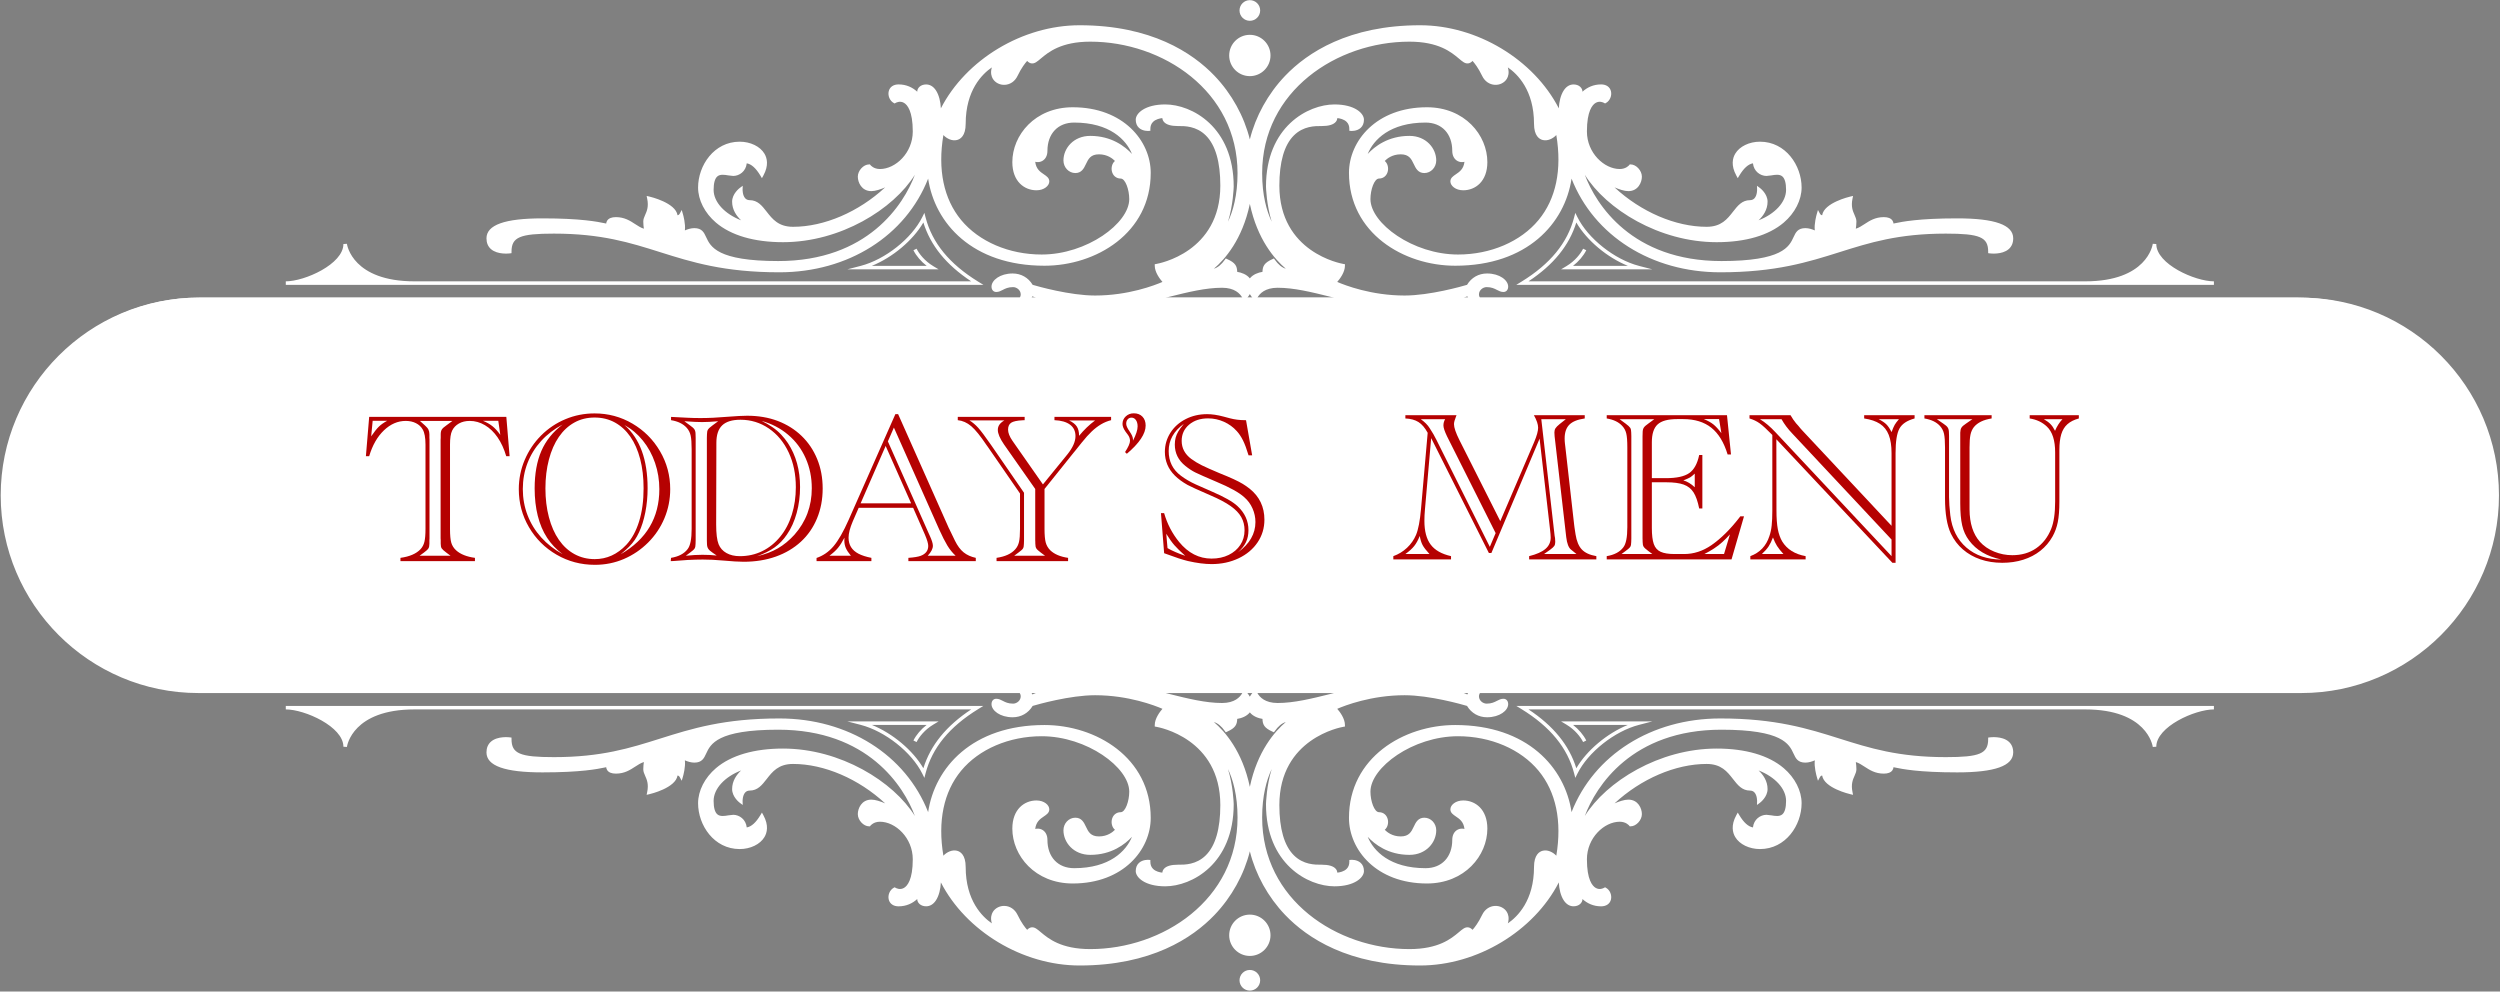 <?xml version="1.0" encoding="UTF-8" standalone="no"?>
<!DOCTYPE svg PUBLIC "-//W3C//DTD SVG 1.1//EN" "http://www.w3.org/Graphics/SVG/1.1/DTD/svg11.dtd">
<svg width="100%" height="100%" viewBox="0 0 1833 727" version="1.1" xmlns="http://www.w3.org/2000/svg" xmlns:xlink="http://www.w3.org/1999/xlink" xml:space="preserve" xmlns:serif="http://www.serif.com/" style="fill-rule:evenodd;clip-rule:evenodd;stroke-linejoin:round;stroke-miterlimit:2;">
    <rect x="0" y="0" width="1833" height="727" fill="#808080" stroke="none"/>
    <g transform="matrix(1.353,0,0,2.297,-76.746,-500.465)">
        <path d="M1408.28,375.632C1408.28,340.971 1360.52,312.831 1301.68,312.831L165.15,312.831C106.316,312.831 58.55,340.971 58.55,375.632C58.55,410.292 106.316,438.432 165.15,438.432L1301.68,438.432C1360.52,438.432 1408.28,410.292 1408.28,375.632Z" style="fill:white;"/>
    </g>
    <g transform="matrix(2.148,0,0,1,-532.36,-252.974)">
        <path d="M420.671,558.643L421.789,587.464L420.635,587.464C419.913,582.144 418.933,577.547 417.695,573.673C416.457,569.8 415.014,566.817 413.367,564.725C411.72,562.633 409.994,561.587 408.191,561.587C406.772,561.587 405.54,562.22 404.494,563.485C403.448,564.751 402.673,566.494 402.168,568.715C401.687,570.833 401.446,574.241 401.446,578.942L401.446,640.766C401.446,645.363 401.591,648.733 401.879,650.876C402.168,653.02 402.721,654.892 403.538,656.493C405.005,659.334 407.145,661.167 409.958,661.994L409.958,664.395L384.53,664.395L384.53,661.994C387.656,661.064 389.941,658.946 391.383,655.641C392.033,654.143 392.477,652.309 392.718,650.14C392.958,647.971 393.078,644.846 393.078,640.766L393.078,578.942C393.078,573.828 392.754,570.109 392.105,567.785C391.6,565.874 390.842,564.363 389.832,563.253C388.822,562.143 387.656,561.587 386.334,561.587C383.617,561.587 381.134,563.899 378.886,568.521C376.637,573.144 374.96,579.458 373.854,587.464L372.736,587.464L373.854,558.643L420.671,558.643ZM417.929,561.51L412.7,561.51C413.974,562.646 415.044,563.95 415.91,565.422C416.775,566.894 417.677,569.025 418.615,571.814L417.929,561.51ZM391.059,660.444L401.627,660.444L400.22,658.197C399.354,656.803 398.813,655.744 398.597,655.021C398.381,654.298 398.272,653.162 398.272,651.612L398.272,649.055C398.272,648.642 398.266,648.358 398.254,648.203C398.242,648.048 398.236,647.893 398.236,647.738L398.236,575.3C398.236,575.145 398.242,574.99 398.254,574.835C398.266,574.68 398.272,574.396 398.272,573.983L398.272,571.427C398.272,569.877 398.405,568.676 398.669,567.824C398.934,566.972 399.451,565.978 400.22,564.841L402.276,561.587L391.167,561.587L392.862,564.841C393.463,565.978 393.872,567.023 394.088,567.979C394.305,568.934 394.413,570.084 394.413,571.427L394.413,573.983C394.437,574.448 394.449,574.887 394.449,575.3L394.449,647.738C394.449,648.152 394.437,648.591 394.413,649.055L394.413,651.612C394.413,653.162 394.299,654.324 394.07,655.098C393.842,655.873 393.319,656.906 392.501,658.197L391.059,660.444ZM375.044,561.51L374.539,572.899C375.573,569.645 376.451,567.269 377.172,565.771C377.894,564.273 378.832,562.853 379.986,561.51L375.044,561.51Z" style="fill:rgb(181,1,1);fill-rule:nonzero;"/>
    </g>
    <g transform="matrix(2.148,0,0,1,-532.36,-252.974)">
        <path d="M424.927,611.636C424.927,604.146 425.6,596.993 426.947,590.175C428.293,583.358 430.163,577.379 432.555,572.24C434.948,567.101 437.713,563.124 440.851,560.309C443.989,557.494 447.301,556.087 450.788,556.087C455.452,556.087 459.763,558.579 463.718,563.563C467.674,568.547 470.811,575.3 473.132,583.822C475.452,592.345 476.612,601.616 476.612,611.636C476.612,619.073 475.957,626.162 474.647,632.902C473.336,639.642 471.479,645.595 469.074,650.76C466.67,655.925 463.916,659.941 460.815,662.807C457.713,665.674 454.406,667.107 450.896,667.107C446.159,667.107 441.801,664.628 437.821,659.669C433.842,654.711 430.698,647.984 428.389,639.487C426.081,630.991 424.927,621.707 424.927,611.636ZM434.016,611.093C434.016,618.686 434.413,625.723 435.206,632.205C436,638.687 437.136,644.213 438.615,648.784C440.093,653.355 441.873,656.854 443.953,659.282C446.033,661.71 448.335,662.923 450.86,662.923C454.972,662.923 458.566,659.411 461.644,652.387C463.52,648.048 464.968,642.354 465.99,635.304C467.012,628.254 467.523,620.158 467.523,611.016C467.523,603.062 467.133,595.882 466.351,589.478C465.57,583.073 464.451,577.624 462.997,573.131C461.542,568.637 459.787,565.177 457.731,562.749C455.675,560.322 453.36,559.108 450.788,559.108C448.239,559.108 445.936,560.335 443.881,562.788C441.825,565.242 440.063,568.754 438.597,573.325C437.13,577.896 436,583.422 435.206,589.904C434.413,596.386 434.016,603.449 434.016,611.093ZM439.895,659.282C437.755,655.873 435.982,651.857 434.575,647.235C433.168,642.612 432.11,637.254 431.401,631.159C430.692,625.064 430.337,618.376 430.337,611.093C430.337,600.35 431.1,591.195 432.627,583.629C434.154,576.062 436.577,569.593 439.895,564.221C437.034,567.475 434.587,571.504 432.555,576.307C430.523,581.111 428.972,586.495 427.902,592.461C426.832,598.426 426.297,604.792 426.297,611.558C426.297,618.272 426.832,624.638 427.902,630.655C428.972,636.673 430.523,642.109 432.555,646.964C434.587,651.819 437.034,655.925 439.895,659.282ZM459.696,659.359C468.497,648.461 472.897,632.553 472.897,611.636C472.897,604.921 472.411,598.504 471.437,592.383C470.463,586.263 469.08,580.814 467.289,576.036C465.497,571.259 463.399,567.45 460.995,564.609C466.261,574.525 468.894,589.969 468.894,610.938C468.894,617.085 468.635,622.96 468.118,628.564C467.601,634.168 466.886,639.061 465.972,643.245C465.515,645.363 465.023,647.248 464.494,648.9C463.965,650.553 463.315,652.219 462.546,653.898C461.776,655.576 460.827,657.397 459.696,659.359Z" style="fill:rgb(181,1,1);fill-rule:nonzero;"/>
    </g>
    <g transform="matrix(2.148,0,0,1,-541.36,-252.974)">
        <path d="M480.977,664.395L481.085,661.994C483.682,661.064 485.569,658.92 486.748,655.563C487.661,653.084 488.118,648.152 488.118,640.766L488.118,582.273C488.118,577.831 488.004,574.513 487.776,572.317C487.547,570.122 487.096,568.224 486.423,566.623C485.221,563.731 483.441,561.871 481.085,561.045L481.085,558.643C481.999,558.747 482.468,558.798 482.492,558.798L486.712,559.263C488.082,559.418 489.549,559.496 491.112,559.496C493.925,559.496 496.979,559.186 500.273,558.566C503.327,558.049 505.587,557.791 507.054,557.791C510.901,557.791 514.388,559.069 517.514,561.626C520.64,564.183 523.351,567.837 525.647,572.589C527.944,577.34 529.717,582.996 530.967,589.555C532.218,596.115 532.843,603.32 532.843,611.171C532.843,619.073 532.2,626.368 530.913,633.057C529.627,639.746 527.787,645.453 525.395,650.179C523.002,654.905 520.153,658.533 516.847,661.064C513.54,663.595 509.855,664.86 505.792,664.86C504.301,664.86 501.92,664.55 498.65,663.93C496.342,663.466 494.094,663.233 491.905,663.233C490.366,663.233 488.659,663.336 486.784,663.543L481.878,664.318C481.614,664.318 481.313,664.344 480.977,664.395ZM496.558,577.624L496.486,637.512C496.486,644.175 496.763,649.004 497.316,651.999C497.845,654.789 498.74,656.945 500.003,658.469C501.265,659.992 502.786,660.754 504.565,660.754C507.331,660.754 509.879,659.527 512.212,657.074C514.544,654.621 516.582,651.108 518.325,646.538C520.069,641.967 521.397,636.556 522.311,630.307C523.225,624.057 523.681,617.343 523.681,610.164C523.681,600.712 522.87,592.241 521.247,584.752C519.624,577.263 517.364,571.388 514.466,567.127C511.569,562.866 508.34,560.735 504.782,560.735C501.968,560.735 499.894,562.091 498.56,564.803C497.225,567.514 496.558,571.788 496.558,577.624ZM486.134,660.444C488.226,659.979 490.114,659.747 491.797,659.747C493.48,659.747 495.103,659.928 496.666,660.289L495.26,658.197C494.538,657.164 494.039,656.183 493.763,655.253C493.486,654.324 493.348,653.11 493.348,651.612C493.324,650.734 493.312,649.882 493.312,649.055L493.312,573.983C493.312,573.157 493.324,572.305 493.348,571.427C493.348,569.877 493.462,568.715 493.691,567.94C493.919,567.165 494.442,566.132 495.26,564.841L497.171,561.82C495.055,562.233 493.228,562.44 491.689,562.44C490.246,562.44 488.443,562.259 486.279,561.897L485.63,561.82L487.541,564.841C488.311,565.978 488.822,566.972 489.074,567.824C489.326,568.676 489.453,569.877 489.453,571.427C489.453,571.943 489.459,572.408 489.471,572.821C489.483,573.234 489.489,573.622 489.489,573.983L489.489,649.055C489.489,649.365 489.483,649.727 489.471,650.14C489.459,650.553 489.453,651.044 489.453,651.612C489.453,653.213 489.345,654.388 489.128,655.137C488.912,655.886 488.383,656.906 487.541,658.197L486.134,660.444ZM510.408,660.831C513.174,659.437 515.554,657.5 517.55,655.021C519.546,652.542 521.421,649.236 523.177,645.104C527.144,635.497 529.128,624.109 529.128,610.938C529.128,603.036 528.43,595.702 527.036,588.936C525.641,582.17 523.639,576.424 521.03,571.698C518.422,566.972 515.41,563.602 511.995,561.587C513.294,562.93 514.514,564.441 515.656,566.12C516.798,567.798 517.808,569.645 518.686,571.659C519.564,573.673 520.327,575.739 520.976,577.857C523.742,586.895 525.124,597.639 525.124,610.086C525.124,616.697 524.739,623.024 523.97,629.067C523.201,635.11 522.094,640.378 520.652,644.872C519.425,648.746 518.013,651.909 516.414,654.362C514.815,656.816 512.813,658.972 510.408,660.831Z" style="fill:rgb(181,1,1);fill-rule:nonzero;"/>
    </g>
    <g transform="matrix(2.148,0,0,1,-552.36,-252.974)">
        <path d="M568.839,625.271L550.264,625.271L548.244,635.188C547.282,640.043 546.801,644.045 546.801,647.196C546.801,649.882 547.084,652.193 547.649,654.13C548.214,656.067 549.055,657.668 550.174,658.933C551.292,660.199 552.764,661.219 554.592,661.994L554.592,664.395L535.873,664.395L535.873,662.071C538.133,660.418 540.074,657.526 541.698,653.394C543.321,649.262 545.034,642.832 546.837,634.103L562.779,556.629L563.717,556.629L581.066,640.378C581.114,640.43 581.156,640.572 581.192,640.804C581.228,641.037 581.276,641.282 581.336,641.54C581.397,641.799 581.463,642.083 581.535,642.393L583.122,649.443C583.987,653.213 584.973,656.054 586.079,657.965C587.186,659.876 588.568,661.219 590.227,661.994L590.227,664.395L567.216,664.395L567.216,661.994C569.163,661.684 570.558,661.193 571.4,660.522C573.131,659.127 573.997,656.7 573.997,653.239C573.997,651.535 573.612,648.746 572.842,644.872L568.839,625.271ZM568.154,622.017L559.461,579.949L550.913,622.017L568.154,622.017ZM560.219,576.617L574.105,643.787L574.465,645.492C575.211,648.952 575.584,651.483 575.584,653.084C575.584,655.305 574.994,657.758 573.816,660.444L583.338,660.444C582.256,658.275 581.318,655.783 580.525,652.968C579.731,650.153 578.806,646.241 577.748,641.231L562.274,566.468L560.219,576.617ZM547.595,660.444C546.777,658.326 546.2,656.428 545.863,654.75C545.527,653.071 545.358,651.251 545.358,649.288C545.358,648.41 545.37,647.713 545.395,647.196C544.649,650.295 543.916,652.787 543.194,654.672C542.473,656.558 541.499,658.481 540.273,660.444L547.595,660.444Z" style="fill:rgb(181,1,1);fill-rule:nonzero;"/>
    </g>
    <g transform="matrix(2.148,0,0,1,-568.36,-252.974)">
        <path d="M621.138,611.481L621.138,640.766C621.138,645.259 621.276,648.591 621.553,650.76C621.829,652.929 622.352,654.84 623.121,656.493C624.516,659.334 626.536,661.167 629.181,661.994L629.181,664.395L604.763,664.395L604.763,661.994C607.72,661.064 609.86,658.946 611.183,655.641C611.784,654.195 612.199,652.426 612.427,650.334C612.656,648.242 612.77,645.053 612.77,640.766L612.77,614.812L601.769,580.568L601.372,579.406C599.28,572.692 597.531,568.044 596.124,565.461C594.718,562.879 593.185,561.407 591.526,561.045L591.526,558.643L614.357,558.643L614.357,561.045L613.599,561.122C611.724,561.329 610.438,561.936 609.74,562.943C609.043,563.95 608.694,565.642 608.694,568.018C608.694,570.342 609.199,573.079 610.209,576.23L620.597,608.149L628.965,586.069C630.792,581.162 631.706,576.721 631.706,572.744C631.706,569.128 631.087,566.326 629.848,564.338C628.61,562.349 626.837,561.252 624.528,561.045L624.528,558.643L643.861,558.643L643.861,561.045C642.634,561.716 641.486,562.737 640.416,564.105C639.346,565.474 638.3,567.191 637.278,569.257C636.256,571.323 635.12,574.035 633.87,577.392L631.598,583.512L631.056,584.907L621.138,611.481ZM632.932,572.511C634.639,568.069 636.455,564.325 638.378,561.277L629.542,561.277C630.768,562.517 631.64,563.989 632.157,565.693C632.674,567.398 632.932,569.67 632.932,572.511ZM610.786,660.444L621.318,660.444L619.911,658.197C619.094,656.906 618.571,655.873 618.342,655.098C618.114,654.324 618,653.162 618,651.612C618,650.786 617.994,650.23 617.982,649.946C617.97,649.662 617.964,649.365 617.964,649.055L617.964,611.481L607.288,578.787C605.893,574.396 605.196,570.858 605.196,568.173C605.196,566.726 605.376,565.448 605.737,564.338C606.097,563.227 606.662,562.181 607.432,561.2L595.493,561.2C596.575,562.595 597.591,564.441 598.541,566.739C599.491,569.038 600.867,572.976 602.671,578.554L603.248,580.336L614.141,614.27L614.141,649.055C614.141,649.882 614.128,650.734 614.104,651.612C614.104,653.213 613.996,654.388 613.78,655.137C613.563,655.886 613.034,656.906 612.193,658.197L610.786,660.444Z" style="fill:rgb(181,1,1);fill-rule:nonzero;"/>
    </g>
    <g transform="matrix(2.148,0,0,1,-568.36,-252.974)">
        <path d="M648.622,584.442C649.752,580.723 650.317,577.96 650.317,576.152C650.317,574.603 650.064,573.105 649.559,571.659L648.802,569.49C648.105,567.372 647.756,565.461 647.756,563.757C647.756,561.587 648.129,559.754 648.874,558.256C649.62,556.758 650.533,556.009 651.615,556.009C652.842,556.009 653.822,556.823 654.555,558.45C655.288,560.077 655.655,562.259 655.655,564.996C655.655,570.988 653.515,577.883 649.235,585.682L648.622,584.442ZM651.327,576.075C652.385,571.685 652.914,568.198 652.914,565.616C652.914,563.705 652.721,562.155 652.337,560.968C651.952,559.78 651.447,559.186 650.822,559.186C650.293,559.186 649.86,559.599 649.523,560.425C649.187,561.252 649.018,562.336 649.018,563.679C649.018,565.074 649.415,566.985 650.209,569.412C650.954,571.736 651.327,573.622 651.327,575.068L651.327,576.075Z" style="fill:rgb(181,1,1);fill-rule:nonzero;"/>
    </g>
    <g transform="matrix(2.148,0,0,1,-568.36,-252.974)">
        <path d="M689.92,561.045L692.012,586.844L690.785,586.844C690.136,582.195 689.499,578.528 688.874,575.843C688.249,573.157 687.551,570.91 686.782,569.102C685.556,566.158 684.083,563.86 682.364,562.207C680.644,560.554 678.847,559.728 676.971,559.728C674.326,559.728 672.162,561.265 670.479,564.338C668.796,567.411 667.954,571.375 667.954,576.23C667.954,581.55 669.048,585.966 671.236,589.478C672.367,591.234 673.575,592.796 674.861,594.165C676.148,595.534 678.162,597.458 680.903,599.937C682.778,601.538 684.365,602.984 685.664,604.275C686.962,605.567 688.008,606.729 688.802,607.762C689.595,608.795 690.389,609.983 691.182,611.326C694.525,617.11 696.196,624.677 696.196,634.025C696.196,640.172 695.414,645.724 693.851,650.682C692.288,655.641 690.124,659.527 687.359,662.342C684.594,665.157 681.528,666.565 678.162,666.565C675.829,666.565 673.136,665.816 670.082,664.318C668.279,663.388 665.91,661.735 662.977,659.359L661.967,658.585L660.885,629.222L661.967,629.222C663.025,637.124 664.732,644.175 667.089,650.372C670.19,658.481 673.881,662.536 678.162,662.536C680.35,662.536 682.291,661.645 683.987,659.863C685.682,658.081 687.01,655.628 687.972,652.503C688.934,649.378 689.415,645.802 689.415,641.773C689.415,638.209 689.042,634.994 688.297,632.127C687.551,629.261 686.337,626.549 684.654,623.993C682.971,621.436 680.662,618.815 677.729,616.129C673.473,612.152 670.888,609.621 669.974,608.537C668.219,606.419 666.764,604.121 665.61,601.641C664.456,599.162 663.602,596.476 663.049,593.584C662.496,590.692 662.219,587.593 662.219,584.287C662.219,579.174 662.851,574.5 664.113,570.264C665.375,566.029 667.107,562.698 669.307,560.27C671.507,557.843 673.942,556.629 676.611,556.629C678.294,556.629 680.169,557.223 682.237,558.411L684.401,559.65C686.012,560.58 687.732,561.045 689.559,561.045L689.92,561.045ZM687.179,657.887C691.146,651.741 693.13,644.355 693.13,635.73C693.13,632.321 692.799,629.003 692.138,625.775C691.477,622.546 690.533,619.796 689.307,617.524C687.527,614.063 684.389,610.318 679.893,606.29C676.166,602.881 673.743,600.583 672.625,599.395C671.507,598.207 670.371,596.606 669.217,594.591C666.812,590.459 665.61,585.243 665.61,578.942C665.61,577.082 665.706,575.391 665.898,573.867C666.091,572.343 666.379,570.871 666.764,569.451C667.149,568.031 667.786,566.132 668.676,563.757C665.237,569.076 663.518,575.713 663.518,583.667C663.518,591.312 664.913,597.354 667.702,601.796C669.169,604.172 670.852,606.29 672.751,608.149C672.992,608.407 674.843,610.164 678.306,613.417C682.49,617.291 685.375,620.803 686.962,623.954C689.487,628.964 690.749,634.878 690.749,641.695C690.749,645.001 690.467,647.932 689.902,650.489C689.337,653.045 688.429,655.512 687.179,657.887ZM663.121,654.866C664.708,656.829 666.728,658.714 669.181,660.522C667.57,657.423 666.349,654.866 665.52,652.852C664.69,650.837 663.746,647.997 662.688,644.33L663.121,654.866Z" style="fill:rgb(181,1,1);fill-rule:nonzero;"/>
    </g>
    <g transform="matrix(1.523,0,0,1.523,1811.11,363.21)">
        <path d="M0,-0.001C0,-44.821 -36.465,-81.286 -81.286,-81.286L-1093.66,-81.286C-1138.48,-81.286 -1174.95,-44.821 -1174.95,-0.001C-1174.95,44.82 -1138.48,81.285 -1093.66,81.285L-81.286,81.285C-36.465,81.285 0,44.82 0,-0.001M2.056,-0.001C2.056,45.954 -35.331,83.342 -81.286,83.342L-1093.66,83.342C-1139.62,83.342 -1177.01,45.954 -1177.01,-0.001C-1177.01,-45.955 -1139.62,-83.342 -1093.66,-83.342L-81.286,-83.342C-35.331,-83.342 2.056,-45.955 2.056,-0.001M8.737,-0.001C8.737,-49.639 -31.646,-90.023 -81.286,-90.023L-1093.66,-90.023C-1143.3,-90.023 -1183.69,-49.639 -1183.69,-0.001C-1183.69,49.639 -1143.3,90.022 -1093.66,90.022L-81.286,90.022C-31.646,90.022 8.737,49.639 8.737,-0.001M-482.398,95.162L-484.478,95.162C-483.774,95.428 -483.201,95.661 -482.785,95.839C-482.675,95.601 -482.541,95.378 -482.398,95.162M-548.784,95.624C-548.171,95.472 -547.551,95.317 -546.927,95.162L-583.846,95.162C-582.73,97.176 -580.111,99.953 -574.108,99.953C-566.185,99.953 -557.734,97.851 -548.784,95.624M-570.167,109.121C-572.015,109.652 -573.824,111.145 -575.477,113.491L-575.873,114.06L-576.508,113.775C-580.568,111.97 -581.306,110.357 -581.397,107.603C-583.348,107.308 -585.979,106.39 -587.475,104.46C-588.97,106.39 -591.601,107.308 -593.552,107.603C-593.643,110.357 -594.381,111.97 -598.441,113.775L-599.076,114.06L-599.472,113.491C-601.125,111.145 -602.935,109.652 -604.781,109.121C-599.491,113.614 -591.073,123.171 -587.475,140.324C-583.876,123.171 -575.457,113.614 -570.167,109.121M-586.271,95.162L-588.68,95.162C-588.314,95.602 -587.876,96.197 -587.475,96.909C-587.072,96.197 -586.635,95.602 -586.271,95.162M-600.841,99.953C-594.838,99.953 -592.219,97.176 -591.104,95.162L-628.022,95.162C-627.398,95.317 -626.778,95.472 -626.164,95.624C-617.215,97.851 -608.764,99.953 -600.841,99.953M-690.472,95.162L-692.551,95.162C-692.408,95.378 -692.273,95.601 -692.164,95.839C-691.747,95.661 -691.174,95.428 -690.472,95.162M-692.551,-95.163L-690.47,-95.163C-691.173,-95.429 -691.747,-95.662 -692.164,-95.84C-692.273,-95.602 -692.408,-95.379 -692.551,-95.163M-626.164,-95.625C-626.779,-95.472 -627.399,-95.317 -628.024,-95.163L-591.103,-95.163C-592.218,-97.177 -594.837,-99.954 -600.841,-99.954C-608.764,-99.954 -617.215,-97.852 -626.164,-95.625M-604.781,-109.122C-602.935,-109.654 -601.125,-111.147 -599.472,-113.492L-599.076,-114.061L-598.441,-113.776C-594.381,-111.971 -593.643,-110.358 -593.552,-107.605C-591.601,-107.309 -588.97,-106.391 -587.475,-104.461C-585.979,-106.391 -583.348,-107.309 -581.397,-107.605C-581.306,-110.358 -580.568,-111.971 -576.508,-113.776L-575.873,-114.061L-575.477,-113.492C-573.824,-111.147 -572.015,-109.654 -570.167,-109.122C-575.457,-113.615 -583.876,-123.172 -587.475,-140.325C-591.073,-123.172 -599.491,-113.615 -604.781,-109.122M-588.68,-95.163L-586.27,-95.163C-586.635,-95.602 -587.072,-96.198 -587.475,-96.91C-587.876,-96.198 -588.314,-95.602 -588.68,-95.163M-574.108,-99.954C-580.111,-99.954 -582.73,-97.177 -583.846,-95.163L-546.924,-95.163C-547.549,-95.317 -548.169,-95.472 -548.784,-95.625C-557.734,-97.852 -566.185,-99.954 -574.108,-99.954M-484.479,-95.163L-482.397,-95.163C-482.54,-95.379 -482.675,-95.602 -482.785,-95.84C-483.202,-95.662 -483.775,-95.429 -484.479,-95.163M13.877,-0.001C13.877,52.473 -28.812,95.162 -81.286,95.162L-476.707,95.162C-476.958,95.576 -477.17,96.11 -477.17,96.754C-477.17,98.823 -475.229,100.262 -473.489,100.262C-471.11,100.262 -469.729,99.545 -468.509,98.91C-467.527,98.398 -466.597,97.916 -465.393,97.916C-464.028,97.916 -463.108,98.955 -463.108,100.501C-463.108,103.556 -467.194,106.825 -473.278,106.825C-477.331,106.825 -480.826,104.838 -482.917,101.354C-485.312,100.649 -500.861,96.21 -512.961,96.21C-529.026,96.21 -541.772,101.182 -545.404,102.756C-544.094,104.261 -541.693,107.443 -541.693,110.572L-541.693,111.285L-542.399,111.405C-543.66,111.619 -573.264,117.003 -573.264,149.125C-573.264,160.536 -570.913,168.661 -566.28,173.274C-561.708,177.829 -556.04,177.816 -553.257,177.796L-552.878,177.796C-549.489,177.796 -547.201,178.484 -546.076,179.845C-545.647,180.364 -545.404,180.966 -545.342,181.626C-544.196,181.506 -542.176,181.106 -540.865,179.796C-539.983,178.913 -539.562,177.775 -539.579,176.311L-539.587,175.528L-538.805,175.463C-538.688,175.446 -535.939,175.236 -534.104,176.927C-533.07,177.879 -532.542,179.21 -532.542,180.884C-532.542,183.922 -536.945,188.205 -546.731,188.205C-559.478,188.205 -579.702,177.467 -579.702,148.659C-579.69,148.136 -579.435,139.729 -576.944,131.745C-579.356,136.84 -581.55,144.409 -581.55,155.086C-581.55,194.735 -545.499,218.427 -510.648,218.427C-496.57,218.427 -490.511,213.364 -486.891,210.338C-485.126,208.858 -483.91,207.762 -482.372,207.96C-481.643,208.042 -480.958,208.421 -480.262,209.147C-479.343,208.133 -477.496,205.824 -475.607,201.884C-474.388,199.348 -472.1,197.761 -469.486,197.642C-467.161,197.521 -464.877,198.655 -463.731,200.572C-463.142,201.554 -462.462,203.404 -463.273,206.039C-458.623,202.853 -450.672,195.04 -450.672,178.922C-450.672,172.965 -448.029,171.447 -446.454,171.072C-444.112,170.504 -441.59,171.724 -439.937,173.464C-437.146,156.842 -440.081,142.735 -448.479,132.569C-457.069,122.164 -471.567,115.952 -487.258,115.952C-508.975,115.952 -529.418,130.986 -529.418,142.641C-529.418,147.117 -527.574,152.526 -525.283,152.526C-523.155,152.526 -521.49,153.939 -521.036,156.129C-520.694,157.803 -521.132,159.831 -522.537,160.993C-521.453,162.11 -518.893,164.188 -514.841,164.188C-510.793,164.188 -509.708,161.908 -508.562,159.493C-507.602,157.469 -506.509,155.173 -503.463,155.173C-500.31,155.173 -497.741,157.894 -497.741,161.236C-497.741,167.049 -502.568,173.063 -510.648,173.063C-520.888,173.063 -527.406,167.968 -530.74,164.357C-527.934,171.233 -520.006,179.474 -502.873,179.474C-495.069,179.474 -490.028,174.123 -490.028,165.841C-490.028,163.532 -489.047,161.727 -487.34,160.886C-486.334,160.392 -485.176,160.301 -484.149,160.589C-484.558,157.098 -486.536,155.762 -488.305,154.566C-489.652,153.655 -490.931,152.794 -490.931,151.141C-490.931,149.079 -488.449,146.874 -484.76,146.874C-478.972,146.874 -473.13,151.066 -473.13,160.424C-473.13,173.41 -484.014,186.845 -502.222,186.845C-526.598,186.845 -539.752,170.578 -539.752,155.271C-539.752,126.229 -513.402,110.556 -488.605,110.556C-453.82,110.556 -435.785,131.061 -432.599,152.493C-421.811,124.972 -394.124,107.394 -361.009,107.394C-334.32,107.394 -318.718,112.32 -303.625,117.077C-289.057,121.674 -275.296,126.015 -252.433,126.015C-236.034,126.015 -232.031,124.312 -232.031,117.341L-232.031,116.603L-231.302,116.504C-231.059,116.471 -225.39,115.729 -222.146,118.553C-220.707,119.811 -219.974,121.555 -219.974,123.734C-219.974,130.207 -228.783,133.356 -246.909,133.356C-265.584,133.356 -273.495,131.716 -276.871,131.015C-277.143,130.957 -277.386,130.908 -277.608,130.862C-277.646,131.32 -277.786,131.831 -278.112,132.31C-278.85,133.402 -280.251,133.954 -282.275,133.954C-286.419,133.954 -289.147,132.174 -291.551,130.603C-292.936,129.7 -294.259,128.834 -295.748,128.377C-295.611,129.275 -295.463,130.545 -295.463,131.868C-295.463,132.974 -295.904,133.963 -296.366,135.014C-297.198,136.886 -298.138,139.009 -297.339,142.871L-297.074,144.157L-298.357,143.864C-298.893,143.741 -311.033,140.876 -311.957,134.857C-312.587,134.906 -312.917,135.451 -312.991,135.587L-313.973,137.393L-314.55,135.426C-314.714,134.853 -315.881,130.669 -315.49,127.557C-316.705,128.093 -318.383,128.657 -320.028,128.657C-323.722,128.657 -324.694,126.551 -325.726,124.32C-327.845,119.736 -331.044,112.807 -360.448,112.807C-403.527,112.807 -420.892,140.043 -426.226,154.364C-415.919,137.78 -390.377,121.888 -362.745,121.888C-348.856,121.888 -337.681,125.153 -330.437,131.328C-325.058,135.912 -321.847,142.216 -321.847,148.193C-321.847,158.809 -329.502,170.269 -341.873,170.269C-347.038,170.269 -351.722,167.997 -353.803,164.489C-355.044,162.399 -355.959,158.887 -353.292,153.997L-352.583,152.703L-351.824,153.969C-349.701,157.514 -347.504,159.488 -345.273,159.859C-344.854,155.96 -341.749,153.824 -338.811,153.775C-338.039,153.833 -337.272,153.902 -336.415,154.043C-334.572,154.356 -332.478,154.698 -331.139,153.564C-329.935,152.547 -329.324,150.361 -329.324,147.067C-329.324,141.201 -334.663,135.492 -342.562,132.421C-340.397,134.445 -338.232,137.454 -338.232,141.395C-338.232,145.226 -341.778,147.893 -341.927,148.004L-343.34,149.047L-343.274,147.29C-343.271,147.262 -343.184,144.462 -344.565,142.99C-345.105,142.422 -345.793,142.134 -346.672,142.117C-350.534,142.117 -352.628,139.433 -354.846,136.593C-357.642,133.006 -360.535,129.296 -367.572,129.296C-382.59,129.296 -399.162,136.474 -411.908,148.279C-409.724,147.336 -407.2,146.47 -405.268,146.47C-400.514,146.47 -398.741,150.745 -398.741,153.44C-398.741,156.355 -401.482,159.328 -404.175,159.328L-404.591,159.328L-404.847,158.994C-404.904,158.924 -406.364,157.11 -409.406,157.11C-416.863,157.11 -425.203,164.844 -425.203,175.199C-425.203,185.063 -422.549,188.065 -420.962,188.972C-419.118,190.035 -417.375,189.19 -416.889,188.906L-416.48,188.667L-416.063,188.89C-414.159,189.912 -413.092,192.414 -413.636,194.591C-414.147,196.627 -415.911,197.843 -418.352,197.843C-422.091,197.843 -425.08,196.409 -427.347,194.327L-427.347,194.381C-427.347,196.075 -428.95,197.827 -431.63,197.827C-433.448,197.827 -435.056,196.879 -436.275,195.086C-437.854,192.765 -438.605,189.352 -438.729,186.321C-450.778,209.77 -478.011,226.325 -505.512,226.325C-539.942,226.325 -559.832,213.101 -570.452,202.011C-578.792,193.3 -584.727,182.438 -587.475,171.354C-590.223,182.438 -596.157,193.3 -604.497,202.011C-615.116,213.101 -635.007,226.325 -669.437,226.325C-696.937,226.325 -724.17,209.77 -736.22,186.321C-736.344,189.352 -737.094,192.765 -738.673,195.086C-739.894,196.879 -741.501,197.827 -743.319,197.827C-745.998,197.827 -747.602,196.075 -747.602,194.381L-747.602,194.327C-749.869,196.409 -752.858,197.843 -756.598,197.843C-759.037,197.843 -760.802,196.627 -761.313,194.591C-761.857,192.414 -760.79,189.912 -758.885,188.89L-758.469,188.667L-758.061,188.906C-757.574,189.19 -755.83,190.035 -753.988,188.972C-752.4,188.065 -749.746,185.063 -749.746,175.199C-749.746,164.844 -758.085,157.11 -765.543,157.11C-768.585,157.11 -770.045,158.924 -770.103,158.994L-770.357,159.328L-770.774,159.328C-773.466,159.328 -776.207,156.355 -776.207,153.44C-776.207,150.745 -774.435,146.47 -769.682,146.47C-767.748,146.47 -765.226,147.336 -763.04,148.279C-775.787,136.474 -792.359,129.296 -807.377,129.296C-814.414,129.296 -817.308,133.006 -820.103,136.593C-822.32,139.433 -824.415,142.117 -828.277,142.117C-829.155,142.134 -829.844,142.422 -830.384,142.99C-831.765,144.462 -831.679,147.262 -831.674,147.29L-831.608,149.047L-833.022,148.004C-833.171,147.893 -836.716,145.226 -836.716,141.395C-836.716,137.454 -834.552,134.445 -832.388,132.421C-840.286,135.492 -845.625,141.201 -845.625,147.067C-845.625,150.361 -845.015,152.547 -843.811,153.564C-842.471,154.698 -840.377,154.356 -838.534,154.043C-837.677,153.902 -836.909,153.833 -836.139,153.775C-833.199,153.824 -830.096,155.96 -829.675,159.859C-827.444,159.488 -825.248,157.514 -823.125,153.969L-822.366,152.703L-821.657,153.997C-818.99,158.887 -819.905,162.399 -821.146,164.489C-823.228,167.997 -827.91,170.269 -833.076,170.269C-845.447,170.269 -853.103,158.809 -853.103,148.193C-853.103,142.216 -849.891,135.912 -844.512,131.328C-837.269,125.153 -826.093,121.888 -812.204,121.888C-784.572,121.888 -759.029,137.78 -748.724,154.364C-754.058,140.043 -771.421,112.807 -814.5,112.807C-843.905,112.807 -847.104,119.736 -849.224,124.32C-850.254,126.551 -851.228,128.657 -854.921,128.657C-856.565,128.657 -858.243,128.093 -859.46,127.557C-859.067,130.669 -860.234,134.853 -860.399,135.426L-860.977,137.393L-861.957,135.587C-862.032,135.451 -862.361,134.906 -862.992,134.857C-863.915,140.876 -876.057,143.741 -876.592,143.864L-877.874,144.157L-877.61,142.871C-876.811,139.009 -877.751,136.886 -878.583,135.014C-879.045,133.963 -879.485,132.974 -879.485,131.868C-879.485,130.545 -879.338,129.275 -879.202,128.377C-880.689,128.834 -882.013,129.7 -883.398,130.603C-885.802,132.174 -888.53,133.954 -892.674,133.954C-894.697,133.954 -896.099,133.402 -896.837,132.31C-897.163,131.831 -897.303,131.32 -897.34,130.862C-897.562,130.908 -897.806,130.957 -898.078,131.015C-901.454,131.716 -909.365,133.356 -928.04,133.356C-946.166,133.356 -954.975,130.207 -954.975,123.734C-954.975,121.555 -954.242,119.811 -952.803,118.553C-949.559,115.729 -943.89,116.471 -943.647,116.504L-942.917,116.603L-942.917,117.341C-942.917,124.312 -938.915,126.015 -922.516,126.015C-899.652,126.015 -885.893,121.674 -871.323,117.077C-856.231,112.32 -840.628,107.394 -813.939,107.394C-780.824,107.394 -753.139,124.972 -742.35,152.493C-739.163,131.061 -721.128,110.556 -686.343,110.556C-661.547,110.556 -635.196,126.229 -635.196,155.271C-635.196,170.578 -648.351,186.845 -672.727,186.845C-690.936,186.845 -701.818,173.41 -701.818,160.424C-701.818,151.066 -695.978,146.874 -690.189,146.874C-686.5,146.874 -684.019,149.079 -684.019,151.141C-684.019,152.794 -685.296,153.655 -686.645,154.566C-688.412,155.762 -690.392,157.098 -690.8,160.589C-689.773,160.301 -688.615,160.392 -687.609,160.886C-685.902,161.727 -684.921,163.532 -684.921,165.841C-684.921,174.123 -679.879,179.474 -672.075,179.474C-654.942,179.474 -647.016,171.233 -644.208,164.357C-647.543,167.968 -654.061,173.063 -664.301,173.063C-672.381,173.063 -677.208,167.049 -677.208,161.236C-677.208,157.894 -674.64,155.173 -671.486,155.173C-668.439,155.173 -667.348,157.469 -666.387,159.493C-665.241,161.908 -664.156,164.188 -660.108,164.188C-656.056,164.188 -653.496,162.11 -652.412,160.993C-653.817,159.831 -654.255,157.803 -653.912,156.129C-653.459,153.939 -651.794,152.526 -649.666,152.526C-647.374,152.526 -645.531,147.117 -645.531,142.641C-645.531,130.986 -665.975,115.952 -687.691,115.952C-703.381,115.952 -717.88,122.164 -726.471,132.569C-734.868,142.735 -737.803,156.842 -735.013,173.464C-733.359,171.724 -730.836,170.504 -728.495,171.072C-726.92,171.447 -724.277,172.965 -724.277,178.922C-724.277,195.04 -716.325,202.853 -711.675,206.039C-712.487,203.404 -711.808,201.554 -711.218,200.572C-710.071,198.655 -707.788,197.521 -705.463,197.642C-702.849,197.761 -700.562,199.348 -699.341,201.884C-697.453,205.824 -695.606,208.133 -694.687,209.147C-693.99,208.421 -693.306,208.042 -692.576,207.96C-691.038,207.762 -689.822,208.858 -688.059,210.338C-684.438,213.364 -678.379,218.427 -664.301,218.427C-629.45,218.427 -593.399,194.735 -593.399,155.086C-593.399,144.409 -595.593,136.84 -598.004,131.745C-595.515,139.729 -595.259,148.136 -595.246,148.659C-595.246,177.467 -615.471,188.205 -628.218,188.205C-638.004,188.205 -642.407,183.922 -642.407,180.884C-642.407,179.21 -641.879,177.879 -640.845,176.927C-639.01,175.236 -636.26,175.446 -636.145,175.463L-635.361,175.528L-635.369,176.311C-635.386,177.775 -634.966,178.913 -634.084,179.796C-632.772,181.106 -630.753,181.506 -629.606,181.626C-629.545,180.966 -629.302,180.364 -628.873,179.845C-627.747,178.484 -625.459,177.796 -622.071,177.796L-621.691,177.796C-618.909,177.816 -613.241,177.829 -608.669,173.274C-604.035,168.661 -601.686,160.536 -601.686,149.125C-601.686,117.003 -631.288,111.619 -632.55,111.405L-633.255,111.285L-633.255,110.572C-633.255,107.443 -630.855,104.261 -629.545,102.756C-633.177,101.182 -645.923,96.21 -661.988,96.21C-674.088,96.21 -689.637,100.649 -692.032,101.354C-694.122,104.838 -697.618,106.825 -701.671,106.825C-707.755,106.825 -711.84,103.556 -711.84,100.501C-711.84,98.955 -710.921,97.916 -709.557,97.916C-708.353,97.916 -707.421,98.398 -706.439,98.91C-705.22,99.545 -703.839,100.262 -701.46,100.262C-699.72,100.262 -697.778,98.823 -697.778,96.754C-697.778,96.11 -697.991,95.576 -698.242,95.162L-1093.66,95.162C-1146.14,95.162 -1188.83,52.473 -1188.83,-0.001C-1188.83,-52.474 -1146.14,-95.163 -1093.66,-95.163L-698.242,-95.163C-697.991,-95.576 -697.778,-96.11 -697.778,-96.755C-697.778,-98.824 -699.72,-100.263 -701.46,-100.263C-703.839,-100.263 -705.22,-99.546 -706.439,-98.911C-707.421,-98.399 -708.353,-97.917 -709.557,-97.917C-710.921,-97.917 -711.84,-98.956 -711.84,-100.502C-711.84,-103.557 -707.755,-106.826 -701.671,-106.826C-697.618,-106.826 -694.122,-104.839 -692.032,-101.355C-689.637,-100.65 -674.088,-96.211 -661.988,-96.211C-645.923,-96.211 -633.177,-101.183 -629.545,-102.757C-630.855,-104.262 -633.255,-107.444 -633.255,-110.573L-633.255,-111.286L-632.55,-111.406C-631.288,-111.62 -601.686,-117.004 -601.686,-149.126C-601.686,-160.537 -604.035,-168.662 -608.669,-173.275C-613.241,-177.83 -618.909,-177.817 -621.691,-177.797L-622.071,-177.797C-625.459,-177.797 -627.747,-178.485 -628.873,-179.846C-629.302,-180.365 -629.545,-180.967 -629.606,-181.627C-630.753,-181.507 -632.772,-181.107 -634.084,-179.797C-634.966,-178.914 -635.386,-177.776 -635.369,-176.313L-635.361,-175.529L-636.145,-175.464C-636.26,-175.447 -639.01,-175.237 -640.845,-176.928C-641.879,-177.88 -642.407,-179.211 -642.407,-180.885C-642.407,-183.923 -638.004,-188.206 -628.218,-188.206C-615.471,-188.206 -595.246,-177.468 -595.246,-148.66C-595.259,-148.137 -595.515,-139.73 -598.004,-131.746C-595.593,-136.841 -593.399,-144.41 -593.399,-155.087C-593.399,-194.736 -629.45,-218.428 -664.301,-218.428C-678.379,-218.428 -684.438,-213.365 -688.059,-210.339C-689.822,-208.859 -691.038,-207.763 -692.576,-207.961C-693.306,-208.043 -693.99,-208.423 -694.687,-209.148C-695.606,-208.134 -697.453,-205.825 -699.341,-201.885C-700.562,-199.349 -702.849,-197.762 -705.463,-197.643C-707.788,-197.522 -710.071,-198.656 -711.218,-200.573C-711.808,-201.555 -712.487,-203.405 -711.675,-206.04C-716.325,-202.854 -724.277,-195.041 -724.277,-178.923C-724.277,-172.966 -726.92,-171.448 -728.495,-171.073C-730.836,-170.505 -733.359,-171.725 -735.013,-173.465C-737.803,-156.843 -734.868,-142.736 -726.471,-132.57C-717.88,-122.165 -703.381,-115.953 -687.691,-115.953C-665.975,-115.953 -645.531,-130.987 -645.531,-142.642C-645.531,-147.118 -647.374,-152.527 -649.666,-152.527C-651.794,-152.527 -653.459,-153.94 -653.912,-156.13C-654.255,-157.804 -653.817,-159.832 -652.412,-160.994C-653.496,-162.111 -656.056,-164.189 -660.108,-164.189C-664.156,-164.189 -665.241,-161.909 -666.387,-159.494C-667.348,-157.47 -668.439,-155.174 -671.486,-155.174C-674.64,-155.174 -677.208,-157.895 -677.208,-161.237C-677.208,-167.05 -672.381,-173.064 -664.301,-173.064C-654.061,-173.064 -647.543,-167.969 -644.208,-164.358C-647.016,-171.234 -654.942,-179.475 -672.075,-179.475C-679.879,-179.475 -684.921,-174.124 -684.921,-165.842C-684.921,-163.533 -685.902,-161.728 -687.609,-160.887C-688.615,-160.393 -689.773,-160.302 -690.8,-160.59C-690.392,-157.099 -688.412,-155.763 -686.645,-154.567C-685.296,-153.656 -684.019,-152.795 -684.019,-151.142C-684.019,-149.08 -686.5,-146.875 -690.189,-146.875C-695.978,-146.875 -701.818,-151.067 -701.818,-160.426C-701.818,-173.411 -690.936,-186.846 -672.727,-186.846C-648.351,-186.846 -635.196,-170.579 -635.196,-155.272C-635.196,-126.23 -661.547,-110.557 -686.343,-110.557C-721.128,-110.557 -739.163,-131.062 -742.35,-152.494C-753.139,-124.973 -780.824,-107.395 -813.939,-107.395C-840.628,-107.395 -856.231,-112.321 -871.323,-117.078C-885.893,-121.675 -899.652,-126.016 -922.516,-126.016C-938.915,-126.016 -942.917,-124.313 -942.917,-117.342L-942.917,-116.605L-943.647,-116.505C-943.89,-116.473 -949.559,-115.73 -952.803,-118.554C-954.242,-119.812 -954.975,-121.556 -954.975,-123.736C-954.975,-130.208 -946.166,-133.357 -928.04,-133.357C-909.365,-133.357 -901.454,-131.717 -898.078,-131.016C-897.806,-130.958 -897.562,-130.909 -897.34,-130.863C-897.303,-131.321 -897.163,-131.832 -896.837,-132.311C-896.099,-133.403 -894.697,-133.955 -892.674,-133.955C-888.53,-133.955 -885.802,-132.175 -883.398,-130.604C-882.013,-129.701 -880.689,-128.835 -879.202,-128.378C-879.338,-129.276 -879.485,-130.546 -879.485,-131.869C-879.485,-132.975 -879.045,-133.964 -878.583,-135.015C-877.751,-136.887 -876.811,-139.01 -877.61,-142.872L-877.874,-144.158L-876.592,-143.865C-876.057,-143.742 -863.915,-140.877 -862.992,-134.858C-862.361,-134.908 -862.032,-135.452 -861.957,-135.588L-860.977,-137.394L-860.399,-135.427C-860.234,-134.855 -859.067,-130.67 -859.46,-127.558C-858.243,-128.094 -856.565,-128.658 -854.921,-128.658C-851.228,-128.658 -850.254,-126.552 -849.224,-124.321C-847.104,-119.737 -843.905,-112.808 -814.5,-112.808C-771.421,-112.808 -754.058,-140.044 -748.724,-154.365C-759.029,-137.781 -784.572,-121.89 -812.204,-121.89C-826.093,-121.89 -837.269,-125.154 -844.512,-131.329C-849.891,-135.914 -853.103,-142.217 -853.103,-148.194C-853.103,-158.81 -845.447,-170.27 -833.076,-170.27C-827.91,-170.27 -823.228,-167.998 -821.146,-164.49C-819.905,-162.4 -818.99,-158.888 -821.657,-153.998L-822.366,-152.704L-823.125,-153.97C-825.248,-157.515 -827.444,-159.489 -829.675,-159.86C-830.096,-155.961 -833.199,-153.825 -836.139,-153.776C-836.909,-153.834 -837.677,-153.903 -838.534,-154.044C-840.377,-154.357 -842.471,-154.699 -843.811,-153.565C-845.015,-152.548 -845.625,-150.362 -845.625,-147.068C-845.625,-141.202 -840.286,-135.493 -832.388,-132.422C-834.552,-134.446 -836.716,-137.455 -836.716,-141.397C-836.716,-145.227 -833.171,-147.894 -833.022,-148.005L-831.608,-149.048L-831.674,-147.291C-831.679,-147.263 -831.765,-144.464 -830.384,-142.991C-829.844,-142.423 -829.155,-142.135 -828.277,-142.118C-824.415,-142.118 -822.32,-139.434 -820.103,-136.594C-817.308,-133.007 -814.414,-129.297 -807.377,-129.297C-792.359,-129.297 -775.787,-136.475 -763.04,-148.28C-765.226,-147.337 -767.748,-146.471 -769.682,-146.471C-774.435,-146.471 -776.207,-150.746 -776.207,-153.441C-776.207,-156.356 -773.466,-159.329 -770.774,-159.329L-770.357,-159.329L-770.103,-158.995C-770.045,-158.925 -768.585,-157.111 -765.543,-157.111C-758.085,-157.111 -749.746,-164.845 -749.746,-175.2C-749.746,-185.064 -752.4,-188.066 -753.988,-188.973C-755.83,-190.036 -757.574,-189.191 -758.061,-188.907L-758.469,-188.668L-758.885,-188.891C-760.79,-189.913 -761.857,-192.415 -761.313,-194.592C-760.802,-196.628 -759.037,-197.845 -756.598,-197.845C-752.858,-197.845 -749.869,-196.41 -747.602,-194.328L-747.602,-194.382C-747.602,-196.076 -745.998,-197.828 -743.319,-197.828C-741.501,-197.828 -739.894,-196.88 -738.673,-195.087C-737.094,-192.766 -736.344,-189.353 -736.22,-186.322C-724.17,-209.771 -696.937,-226.326 -669.437,-226.326C-635.007,-226.326 -615.116,-213.102 -604.497,-202.012C-596.157,-193.301 -590.223,-182.439 -587.475,-171.355C-584.727,-182.439 -578.792,-193.301 -570.452,-202.012C-559.832,-213.102 -539.942,-226.326 -505.512,-226.326C-478.011,-226.326 -450.778,-209.771 -438.729,-186.322C-438.605,-189.353 -437.854,-192.766 -436.275,-195.087C-435.056,-196.88 -433.448,-197.828 -431.63,-197.828C-428.95,-197.828 -427.347,-196.076 -427.347,-194.382L-427.347,-194.328C-425.08,-196.41 -422.091,-197.845 -418.352,-197.845C-415.911,-197.845 -414.147,-196.628 -413.636,-194.592C-413.092,-192.415 -414.159,-189.913 -416.063,-188.891L-416.48,-188.668L-416.889,-188.907C-417.375,-189.191 -419.118,-190.036 -420.962,-188.973C-422.549,-188.066 -425.203,-185.064 -425.203,-175.2C-425.203,-164.845 -416.863,-157.111 -409.406,-157.111C-406.364,-157.111 -404.904,-158.925 -404.847,-158.995L-404.591,-159.329L-404.175,-159.329C-401.482,-159.329 -398.741,-156.356 -398.741,-153.441C-398.741,-150.746 -400.514,-146.471 -405.268,-146.471C-407.2,-146.471 -409.724,-147.337 -411.908,-148.28C-399.162,-136.475 -382.59,-129.297 -367.572,-129.297C-360.535,-129.297 -357.642,-133.007 -354.846,-136.594C-352.628,-139.434 -350.534,-142.118 -346.672,-142.118C-345.793,-142.135 -345.105,-142.423 -344.565,-142.991C-343.184,-144.464 -343.271,-147.263 -343.274,-147.291L-343.34,-149.048L-341.927,-148.005C-341.778,-147.894 -338.232,-145.227 -338.232,-141.397C-338.232,-137.455 -340.397,-134.446 -342.562,-132.422C-334.663,-135.493 -329.324,-141.202 -329.324,-147.068C-329.324,-150.362 -329.935,-152.548 -331.139,-153.565C-332.478,-154.699 -334.572,-154.357 -336.415,-154.044C-337.272,-153.903 -338.039,-153.834 -338.811,-153.776C-341.749,-153.825 -344.854,-155.961 -345.273,-159.86C-347.504,-159.489 -349.701,-157.515 -351.824,-153.97L-352.583,-152.704L-353.292,-153.998C-355.959,-158.888 -355.044,-162.4 -353.803,-164.49C-351.722,-167.998 -347.038,-170.27 -341.873,-170.27C-329.502,-170.27 -321.847,-158.81 -321.847,-148.194C-321.847,-142.217 -325.058,-135.914 -330.437,-131.329C-337.681,-125.154 -348.856,-121.89 -362.745,-121.89C-390.377,-121.89 -415.919,-137.781 -426.226,-154.365C-420.892,-140.044 -403.527,-112.808 -360.448,-112.808C-331.044,-112.808 -327.845,-119.737 -325.726,-124.321C-324.694,-126.552 -323.722,-128.658 -320.028,-128.658C-318.383,-128.658 -316.705,-128.094 -315.49,-127.558C-315.881,-130.67 -314.714,-134.855 -314.55,-135.427L-313.973,-137.394L-312.991,-135.588C-312.917,-135.452 -312.587,-134.908 -311.957,-134.858C-311.033,-140.877 -298.893,-143.742 -298.357,-143.865L-297.074,-144.158L-297.339,-142.872C-298.138,-139.01 -297.198,-136.887 -296.366,-135.015C-295.904,-133.964 -295.463,-132.975 -295.463,-131.869C-295.463,-130.546 -295.611,-129.276 -295.748,-128.378C-294.259,-128.835 -292.936,-129.701 -291.551,-130.604C-289.147,-132.175 -286.419,-133.955 -282.275,-133.955C-280.251,-133.955 -278.85,-133.403 -278.112,-132.311C-277.786,-131.832 -277.646,-131.321 -277.608,-130.863C-277.386,-130.909 -277.143,-130.958 -276.871,-131.016C-273.495,-131.717 -265.584,-133.357 -246.909,-133.357C-228.783,-133.357 -219.974,-130.208 -219.974,-123.736C-219.974,-121.556 -220.707,-119.812 -222.146,-118.554C-225.39,-115.73 -231.059,-116.473 -231.302,-116.505L-232.031,-116.605L-232.031,-117.342C-232.031,-124.313 -236.034,-126.016 -252.433,-126.016C-275.296,-126.016 -289.057,-121.675 -303.625,-117.078C-318.718,-112.321 -334.32,-107.395 -361.009,-107.395C-394.124,-107.395 -421.811,-124.973 -432.599,-152.494C-435.785,-131.062 -453.82,-110.557 -488.605,-110.557C-513.402,-110.557 -539.752,-126.23 -539.752,-155.272C-539.752,-170.579 -526.598,-186.846 -502.222,-186.846C-484.014,-186.846 -473.13,-173.411 -473.13,-160.426C-473.13,-151.067 -478.972,-146.875 -484.76,-146.875C-488.449,-146.875 -490.931,-149.08 -490.931,-151.142C-490.931,-152.795 -489.652,-153.656 -488.305,-154.567C-486.536,-155.763 -484.558,-157.099 -484.149,-160.59C-485.176,-160.302 -486.334,-160.393 -487.34,-160.887C-489.047,-161.728 -490.028,-163.533 -490.028,-165.842C-490.028,-174.124 -495.069,-179.475 -502.873,-179.475C-520.006,-179.475 -527.934,-171.234 -530.74,-164.358C-527.406,-167.969 -520.888,-173.064 -510.648,-173.064C-502.568,-173.064 -497.741,-167.05 -497.741,-161.237C-497.741,-157.895 -500.31,-155.174 -503.463,-155.174C-506.509,-155.174 -507.602,-157.47 -508.562,-159.494C-509.708,-161.909 -510.793,-164.189 -514.841,-164.189C-518.893,-164.189 -521.453,-162.111 -522.537,-160.994C-521.132,-159.832 -520.694,-157.804 -521.036,-156.13C-521.49,-153.94 -523.155,-152.527 -525.283,-152.527C-527.574,-152.527 -529.418,-147.118 -529.418,-142.642C-529.418,-130.987 -508.975,-115.953 -487.258,-115.953C-471.567,-115.953 -457.069,-122.165 -448.479,-132.57C-440.081,-142.736 -437.146,-156.843 -439.937,-173.465C-441.59,-171.725 -444.112,-170.505 -446.454,-171.073C-448.029,-171.448 -450.672,-172.966 -450.672,-178.923C-450.672,-195.041 -458.623,-202.854 -463.273,-206.04C-462.462,-203.405 -463.142,-201.555 -463.731,-200.573C-464.877,-198.656 -467.161,-197.522 -469.486,-197.643C-472.1,-197.762 -474.388,-199.349 -475.607,-201.885C-477.496,-205.825 -479.343,-208.134 -480.262,-209.148C-480.958,-208.423 -481.643,-208.043 -482.372,-207.961C-483.91,-207.763 -485.126,-208.859 -486.891,-210.339C-490.511,-213.365 -496.57,-218.428 -510.648,-218.428C-545.499,-218.428 -581.55,-194.736 -581.55,-155.087C-581.55,-144.41 -579.356,-136.841 -576.944,-131.746C-579.435,-139.73 -579.69,-148.137 -579.702,-148.66C-579.702,-177.468 -559.478,-188.206 -546.731,-188.206C-536.945,-188.206 -532.542,-183.923 -532.542,-180.885C-532.542,-179.211 -533.07,-177.88 -534.104,-176.928C-535.939,-175.237 -538.688,-175.447 -538.805,-175.464L-539.587,-175.529L-539.579,-176.313C-539.562,-177.776 -539.983,-178.914 -540.865,-179.797C-542.176,-181.107 -544.196,-181.507 -545.342,-181.627C-545.404,-180.967 -545.647,-180.365 -546.076,-179.846C-547.201,-178.485 -549.489,-177.797 -552.878,-177.797L-553.257,-177.797C-556.04,-177.817 -561.708,-177.83 -566.28,-173.275C-570.913,-168.662 -573.264,-160.537 -573.264,-149.126C-573.264,-117.004 -543.66,-111.62 -542.399,-111.406L-541.693,-111.286L-541.693,-110.573C-541.693,-107.444 -544.094,-104.262 -545.404,-102.757C-541.772,-101.183 -529.026,-96.211 -512.961,-96.211C-500.861,-96.211 -485.312,-100.65 -482.917,-101.355C-480.826,-104.839 -477.331,-106.826 -473.278,-106.826C-467.194,-106.826 -463.108,-103.557 -463.108,-100.502C-463.108,-98.956 -464.028,-97.917 -465.393,-97.917C-466.597,-97.917 -467.527,-98.399 -468.509,-98.911C-469.729,-99.546 -471.11,-100.263 -473.489,-100.263C-475.229,-100.263 -477.17,-98.824 -477.17,-96.755C-477.17,-96.11 -476.958,-95.576 -476.706,-95.163L-81.286,-95.163C-28.812,-95.163 13.877,-52.474 13.877,-0.001M-587.475,228.469C-590.221,228.469 -592.446,230.694 -592.446,233.44C-592.446,236.186 -590.221,238.413 -587.475,238.413C-584.729,238.413 -582.502,236.186 -582.502,233.44C-582.502,230.694 -584.729,228.469 -587.475,228.469M-587.475,201.829C-592.967,201.829 -597.419,206.281 -597.419,211.773C-597.419,217.266 -592.967,221.718 -587.475,221.718C-581.982,221.718 -577.529,217.266 -577.529,211.773C-577.529,206.281 -581.982,201.829 -587.475,201.829M-587.475,-228.47C-584.729,-228.47 -582.502,-230.695 -582.502,-233.441C-582.502,-236.188 -584.729,-238.414 -587.475,-238.414C-590.221,-238.414 -592.446,-236.188 -592.446,-233.441C-592.446,-230.695 -590.221,-228.47 -587.475,-228.47M-587.475,-201.83C-581.982,-201.83 -577.529,-206.282 -577.529,-211.774C-577.529,-217.267 -581.982,-221.719 -587.475,-221.719C-592.967,-221.719 -597.419,-217.267 -597.419,-211.774C-597.419,-206.282 -592.967,-201.83 -587.475,-201.83M-718.288,-102.914C-732.114,-111.422 -740.388,-121.53 -743.587,-133.819L-744.156,-136.009L-745.162,-133.98C-750.277,-123.637 -763.045,-113.533 -774.848,-110.475L-781.266,-108.813L-737.296,-108.813L-739.918,-110.384C-743.966,-112.804 -746.703,-116.295 -747.915,-118.761L-749.433,-118.01C-748.109,-115.326 -745.78,-112.605 -743.071,-110.503L-769.446,-110.503C-759.482,-114.547 -749.65,-122.746 -744.646,-131.375C-741.208,-120.285 -733.651,-110.981 -721.622,-103.041L-989.624,-103.041C-1019.31,-103.041 -1022.07,-120.381 -1022.17,-121.118L-1023.85,-121.003C-1023.85,-111.356 -1042.46,-103.041 -1051.59,-103.041L-1051.59,-101.352L-715.744,-101.352L-718.288,-102.914ZM-430.303,-131.375C-425.298,-122.746 -415.466,-114.547 -405.502,-110.503L-431.877,-110.503C-429.169,-112.605 -426.84,-115.326 -425.517,-118.01L-427.033,-118.761C-428.245,-116.295 -430.982,-112.804 -435.031,-110.384L-437.653,-108.813L-393.683,-108.813L-400.102,-110.475C-411.904,-113.533 -424.672,-123.637 -429.787,-133.98L-430.793,-136.009L-431.362,-133.819C-434.562,-121.53 -442.835,-111.422 -456.661,-102.914L-459.205,-101.352L-123.356,-101.352L-123.356,-103.041C-132.492,-103.041 -151.096,-111.356 -151.096,-121.003L-152.778,-121.118C-152.882,-120.381 -155.644,-103.041 -185.324,-103.041L-453.326,-103.041C-441.297,-110.981 -433.74,-120.285 -430.303,-131.375M-744.646,131.374C-749.65,122.745 -759.482,114.546 -769.446,110.502L-743.071,110.502C-745.78,112.604 -748.109,115.325 -749.433,118.009L-747.915,118.76C-746.703,116.294 -743.966,112.803 -739.918,110.383L-737.296,108.812L-781.266,108.812L-774.848,110.474C-763.045,113.532 -750.277,123.636 -745.162,133.979L-744.156,136.007L-743.587,133.818C-740.388,121.529 -732.114,111.421 -718.288,102.913L-715.744,101.351L-1051.59,101.351L-1051.59,103.04C-1042.46,103.04 -1023.85,111.355 -1023.85,121.002L-1022.17,121.117C-1022.07,120.379 -1019.31,103.04 -989.624,103.04L-721.622,103.04C-733.651,110.98 -741.208,120.284 -744.646,131.374M-459.205,101.351L-123.356,101.351L-123.356,103.04C-132.492,103.04 -151.096,111.355 -151.096,121.002L-152.778,121.117C-152.882,120.379 -155.644,103.04 -185.324,103.04L-453.326,103.04C-441.297,110.98 -433.74,120.284 -430.303,131.374C-425.298,122.745 -415.466,114.546 -405.502,110.502L-431.877,110.502C-429.169,112.604 -426.84,115.325 -425.517,118.009L-427.033,118.76C-428.245,116.294 -430.982,112.803 -435.031,110.383L-437.653,108.812L-393.683,108.812L-400.102,110.474C-411.904,113.532 -424.672,123.636 -429.787,133.979L-430.793,136.007L-431.362,133.818C-434.562,121.529 -442.835,111.421 -456.661,102.913L-459.205,101.351Z" style="fill:white;fill-rule:nonzero;"/>
    </g>
    <g transform="matrix(1.3,0,0,1,-271.932,-138.778)">
        <g>
            <path d="M1050.33,544.217L1048.9,544.217L1016.36,460.003L1012.84,512.453C1012.64,515.345 1012.54,518.082 1012.54,520.665C1012.54,528.206 1013.72,534.016 1016.09,538.096C1018.45,542.177 1022.28,544.992 1027.56,546.541L1027.56,548.943L995.016,548.943L995.016,546.541C997.917,545.198 1000.48,543.171 1002.71,540.459C1004.93,537.748 1006.64,534.584 1007.83,530.969C1009.1,526.992 1010.04,520.665 1010.63,511.988L1014.39,456.129C1012.88,452.462 1011.15,449.828 1009.2,448.227C1007.26,446.626 1004.79,445.747 1001.81,445.593L1001.81,443.191L1030.66,443.191C1030.5,443.707 1030.4,444.043 1030.36,444.198C1029.61,446.574 1029.23,448.433 1029.23,449.776C1029.23,452.255 1030.25,456.129 1032.27,461.397L1055.34,520.897L1074.41,463.024C1075.92,458.376 1076.68,454.838 1076.68,452.41C1076.68,449.931 1075.88,446.858 1074.3,443.191L1102.97,443.191L1102.97,445.593C1098.99,446.316 1096.11,447.826 1094.32,450.125C1092.54,452.423 1091.64,455.793 1091.64,460.235C1091.64,461.63 1091.7,462.947 1091.82,464.186L1092,466.123L1097.01,523.609C1097.09,524.384 1097.15,525.055 1097.21,525.623C1097.27,526.191 1097.46,527.818 1097.78,530.504C1098.38,535.514 1099.56,539.233 1101.33,541.66C1103.1,544.088 1105.83,545.715 1109.52,546.541L1109.52,548.943L1071.61,548.943L1071.61,546.541C1075.79,545.198 1078.86,543.429 1080.82,541.234C1082.79,539.039 1083.77,536.263 1083.77,532.906C1083.77,531.614 1083.63,529.497 1083.36,526.553L1077.51,460.39L1050.33,544.217ZM1080.02,544.992L1098.32,544.992L1095.22,541.738C1093.87,540.343 1092.97,537.322 1092.54,532.673L1085.98,458.686C1085.9,457.343 1085.86,456.413 1085.86,455.897C1085.86,454.709 1086.06,453.689 1086.45,452.836C1086.85,451.984 1087.67,450.912 1088.9,449.621L1092.3,446.135L1078.47,446.135L1085.98,531.589L1086.22,533.293C1086.3,534.533 1086.34,535.462 1086.34,536.082C1086.34,537.373 1086.15,538.381 1085.77,539.104C1085.39,539.827 1084.55,540.808 1083.24,542.048L1080.02,544.992ZM1049.44,539.723L1052.72,529.652L1025.3,458.686C1023.95,455.019 1023.27,452.359 1023.27,450.706C1023.27,449.105 1023.59,447.581 1024.22,446.135L1010.51,446.135C1012.74,448.201 1014.41,450.396 1015.52,452.72C1017.03,455.664 1018.32,458.582 1019.4,461.475L1049.44,539.723ZM1015.4,544.992C1013.5,542.306 1012.19,540.098 1011.5,538.368C1010.8,536.637 1010.28,534.429 1009.92,531.744C1008.97,534.843 1007.91,537.322 1006.76,539.181C1005.61,541.04 1003.96,542.977 1001.81,544.992L1015.4,544.992Z" style="fill:rgb(181,1,1);fill-rule:nonzero;"/>
            <path d="M1183.2,443.191L1185.46,472.011L1183.56,472.011C1181.49,463.127 1178.42,456.581 1174.35,452.371C1170.28,448.162 1164.98,446.057 1158.46,446.057L1155.12,446.057C1149.92,446.057 1146.23,447.362 1144.07,449.97C1141.9,452.578 1140.82,456.93 1140.82,463.024L1140.82,489.365L1148.75,489.365C1154.75,489.365 1159.12,488.139 1161.86,485.685C1164.6,483.232 1166.49,478.803 1167.52,472.399L1169.31,472.399L1169.31,511.6L1167.52,511.6C1166.73,506.435 1165.66,502.497 1164.33,499.786C1163,497.074 1161.13,495.163 1158.73,494.052C1156.33,492.942 1153.06,492.387 1148.92,492.387L1140.82,492.387L1140.82,525.933C1140.82,531.046 1141.19,534.959 1141.92,537.67C1142.66,540.382 1143.95,542.28 1145.8,543.365C1147.64,544.449 1150.24,544.992 1153.58,544.992L1159.06,544.992C1164.46,544.992 1169.59,542.822 1174.44,538.484C1179.8,533.629 1185.07,526.863 1190.23,518.186L1190.71,517.333L1192.8,517.333L1185.76,548.943L1115.37,548.943L1115.37,546.541C1119.66,545.611 1122.78,543.468 1124.72,540.111C1126.23,537.632 1126.99,532.699 1126.99,525.313L1126.99,466.82C1126.99,462.12 1126.79,458.711 1126.39,456.594C1126,454.476 1125.26,452.668 1124.19,451.171C1122.2,448.278 1119.26,446.419 1115.37,445.593L1115.37,443.191L1183.2,443.191ZM1178.73,446.057L1170.15,446.057C1172.37,447.245 1174.16,448.537 1175.51,449.931C1176.86,451.326 1178.37,453.469 1180.04,456.361L1178.73,446.057ZM1165.02,486.034C1163.91,487.377 1163.04,488.294 1162.43,488.784C1161.81,489.275 1160.53,490.011 1158.58,490.992C1160.81,491.819 1162.95,493.497 1165.02,496.028L1165.02,486.034ZM1181.53,544.992L1184.87,530.581C1183.44,532.647 1182.02,534.52 1180.61,536.198C1179.2,537.877 1177.61,539.465 1175.84,540.963C1174.07,542.461 1172.27,543.804 1170.44,544.992L1181.53,544.992ZM1123.71,544.992L1141.12,544.992L1138.79,542.745C1137.44,541.454 1136.58,540.421 1136.2,539.646C1135.82,538.871 1135.63,537.709 1135.63,536.16C1135.63,535.333 1135.62,534.778 1135.6,534.494C1135.58,534.21 1135.57,533.913 1135.57,533.603L1135.57,458.531C1135.57,458.221 1135.58,457.911 1135.6,457.601C1135.62,457.291 1135.63,456.749 1135.63,455.974C1135.63,454.425 1135.84,453.224 1136.26,452.371C1136.68,451.519 1137.52,450.525 1138.79,449.389L1142.19,446.135L1122.64,446.135L1126.04,449.389C1127.39,450.68 1128.25,451.713 1128.63,452.488C1129.01,453.262 1129.19,454.425 1129.19,455.974C1129.23,456.852 1129.25,457.704 1129.25,458.531L1129.25,533.603C1129.25,534.429 1129.23,535.282 1129.19,536.16C1129.19,537.761 1129.02,538.936 1128.66,539.685C1128.3,540.434 1127.43,541.454 1126.04,542.745L1123.71,544.992Z" style="fill:rgb(181,1,1);fill-rule:nonzero;"/>
            <path d="M1278.28,551.422L1276.49,551.422L1211.04,460.855L1211.1,512.84C1211.1,518.625 1211.36,523.273 1211.87,526.785C1212.39,530.297 1213.22,533.319 1214.38,535.85C1217.08,541.531 1221.47,545.095 1227.55,546.541L1227.55,548.943L1196.37,548.943L1196.37,546.541C1201.74,543.959 1205.32,539.078 1207.1,531.899C1207.74,529.523 1208.18,526.901 1208.41,524.035C1208.65,521.168 1208.77,517.54 1208.77,513.15L1208.77,457.678C1205.67,453.547 1203.29,450.706 1201.62,449.156C1199.95,447.607 1198.04,446.419 1195.9,445.593L1195.9,443.191L1219.03,443.191C1219.98,445.36 1221.01,447.323 1222.12,449.079C1222.36,449.337 1222.79,449.957 1223.41,450.938C1224.02,451.92 1224.43,452.565 1224.63,452.875C1225.3,453.856 1225.64,454.347 1225.64,454.347L1276.01,524.306L1276.01,471.004C1276.01,465.581 1275.48,461.126 1274.43,457.64C1273.38,454.153 1271.73,451.455 1269.48,449.544C1267.24,447.633 1264.27,446.316 1260.57,445.593L1260.57,443.191L1289.01,443.191L1289.01,445.593C1284.75,447.09 1281.9,449.57 1280.45,453.03C1279,456.491 1278.28,462.482 1278.28,471.004L1278.28,551.422ZM1276.01,546.541L1276.01,534.378L1220.1,456.749C1217.55,453.288 1215.51,449.75 1213.96,446.135L1201.8,446.135C1204.7,448.407 1207.66,451.661 1210.68,455.897L1276.01,546.541ZM1268.74,446.135C1270.65,447.374 1272.1,448.64 1273.09,449.931C1274.08,451.222 1275.06,453.107 1276.01,455.587C1276.73,453.107 1277.32,451.326 1277.8,450.241C1278.28,449.156 1279.07,447.788 1280.18,446.135L1268.74,446.135ZM1215.03,544.992C1213.44,542.719 1212.24,540.743 1211.42,539.065C1210.61,537.386 1209.85,535.307 1209.13,532.828C1208.38,535.462 1207.56,537.644 1206.69,539.375C1205.81,541.105 1204.54,542.977 1202.87,544.992L1215.03,544.992Z" style="fill:rgb(181,1,1);fill-rule:nonzero;"/>
            <path d="M1332.46,443.191L1332.46,445.593C1327.85,446.522 1324.51,448.64 1322.44,451.945C1321.49,453.547 1320.85,455.432 1320.51,457.601C1320.17,459.77 1320,462.843 1320,466.82L1320,512.298C1320.04,522.524 1322.01,530.452 1325.9,536.082C1328.01,539.129 1330.69,541.518 1333.95,543.248C1337.21,544.979 1340.61,545.844 1344.14,545.844C1349.31,545.844 1353.77,544.165 1357.53,540.808C1361.28,537.451 1364.11,532.725 1366.02,526.63C1367.53,521.775 1368.28,515.061 1368.28,506.487L1368.28,470.462C1368.28,461.681 1366.73,455.38 1363.63,451.558C1361.05,448.356 1357.81,446.367 1353.92,445.593L1353.92,443.191L1381.64,443.191L1381.64,445.593C1378.97,446.522 1376.84,447.917 1375.23,449.776C1373.62,451.635 1372.46,454.089 1371.74,457.136C1371.03,460.183 1370.67,464.006 1370.67,468.602L1370.67,506.41C1370.67,512.711 1370.37,517.772 1369.77,521.594C1369.18,525.417 1368.2,528.903 1366.85,532.053C1365.07,536.185 1362.77,539.698 1359.97,542.59C1357.17,545.482 1353.94,547.677 1350.28,549.175C1346.63,550.673 1342.69,551.422 1338.48,551.422C1333.99,551.422 1329.87,550.583 1326.11,548.904C1322.36,547.225 1319.07,544.798 1316.25,541.621C1313.42,538.445 1311.18,534.61 1309.51,530.117C1307.29,524.074 1306.17,515.397 1306.17,504.085L1306.17,466.82C1306.17,462.379 1305.98,459.06 1305.61,456.865C1305.23,454.67 1304.48,452.772 1303.37,451.171C1301.38,448.278 1298.44,446.419 1294.55,445.593L1294.55,443.191L1332.46,443.191ZM1372.4,446.135L1361.91,446.135C1363.46,447.271 1364.7,448.459 1365.63,449.699C1366.57,450.938 1367.43,452.591 1368.22,454.657C1369.3,451.3 1370.69,448.459 1372.4,446.135ZM1301.58,446.135L1305.22,449.389C1306.45,450.422 1307.29,451.39 1307.72,452.294C1308.16,453.198 1308.38,454.425 1308.38,455.974C1308.38,457.42 1308.4,458.272 1308.44,458.531L1308.44,503.156C1308.44,506.823 1308.68,511.29 1309.15,516.559C1310.07,526.579 1313.1,534.481 1318.24,540.266C1323.39,546.05 1329.96,548.969 1337.94,549.02C1329.88,546.799 1323.82,542.151 1319.76,535.075C1317.89,531.873 1316.59,528.193 1315.86,524.035C1315.12,519.877 1314.76,514.441 1314.76,507.727L1314.76,455.974C1314.8,454.425 1315.02,453.211 1315.44,452.333C1315.86,451.455 1316.7,450.473 1317.98,449.389L1321.61,446.135L1301.58,446.135Z" style="fill:rgb(181,1,1);fill-rule:nonzero;"/>
        </g>
    </g>
</svg>

